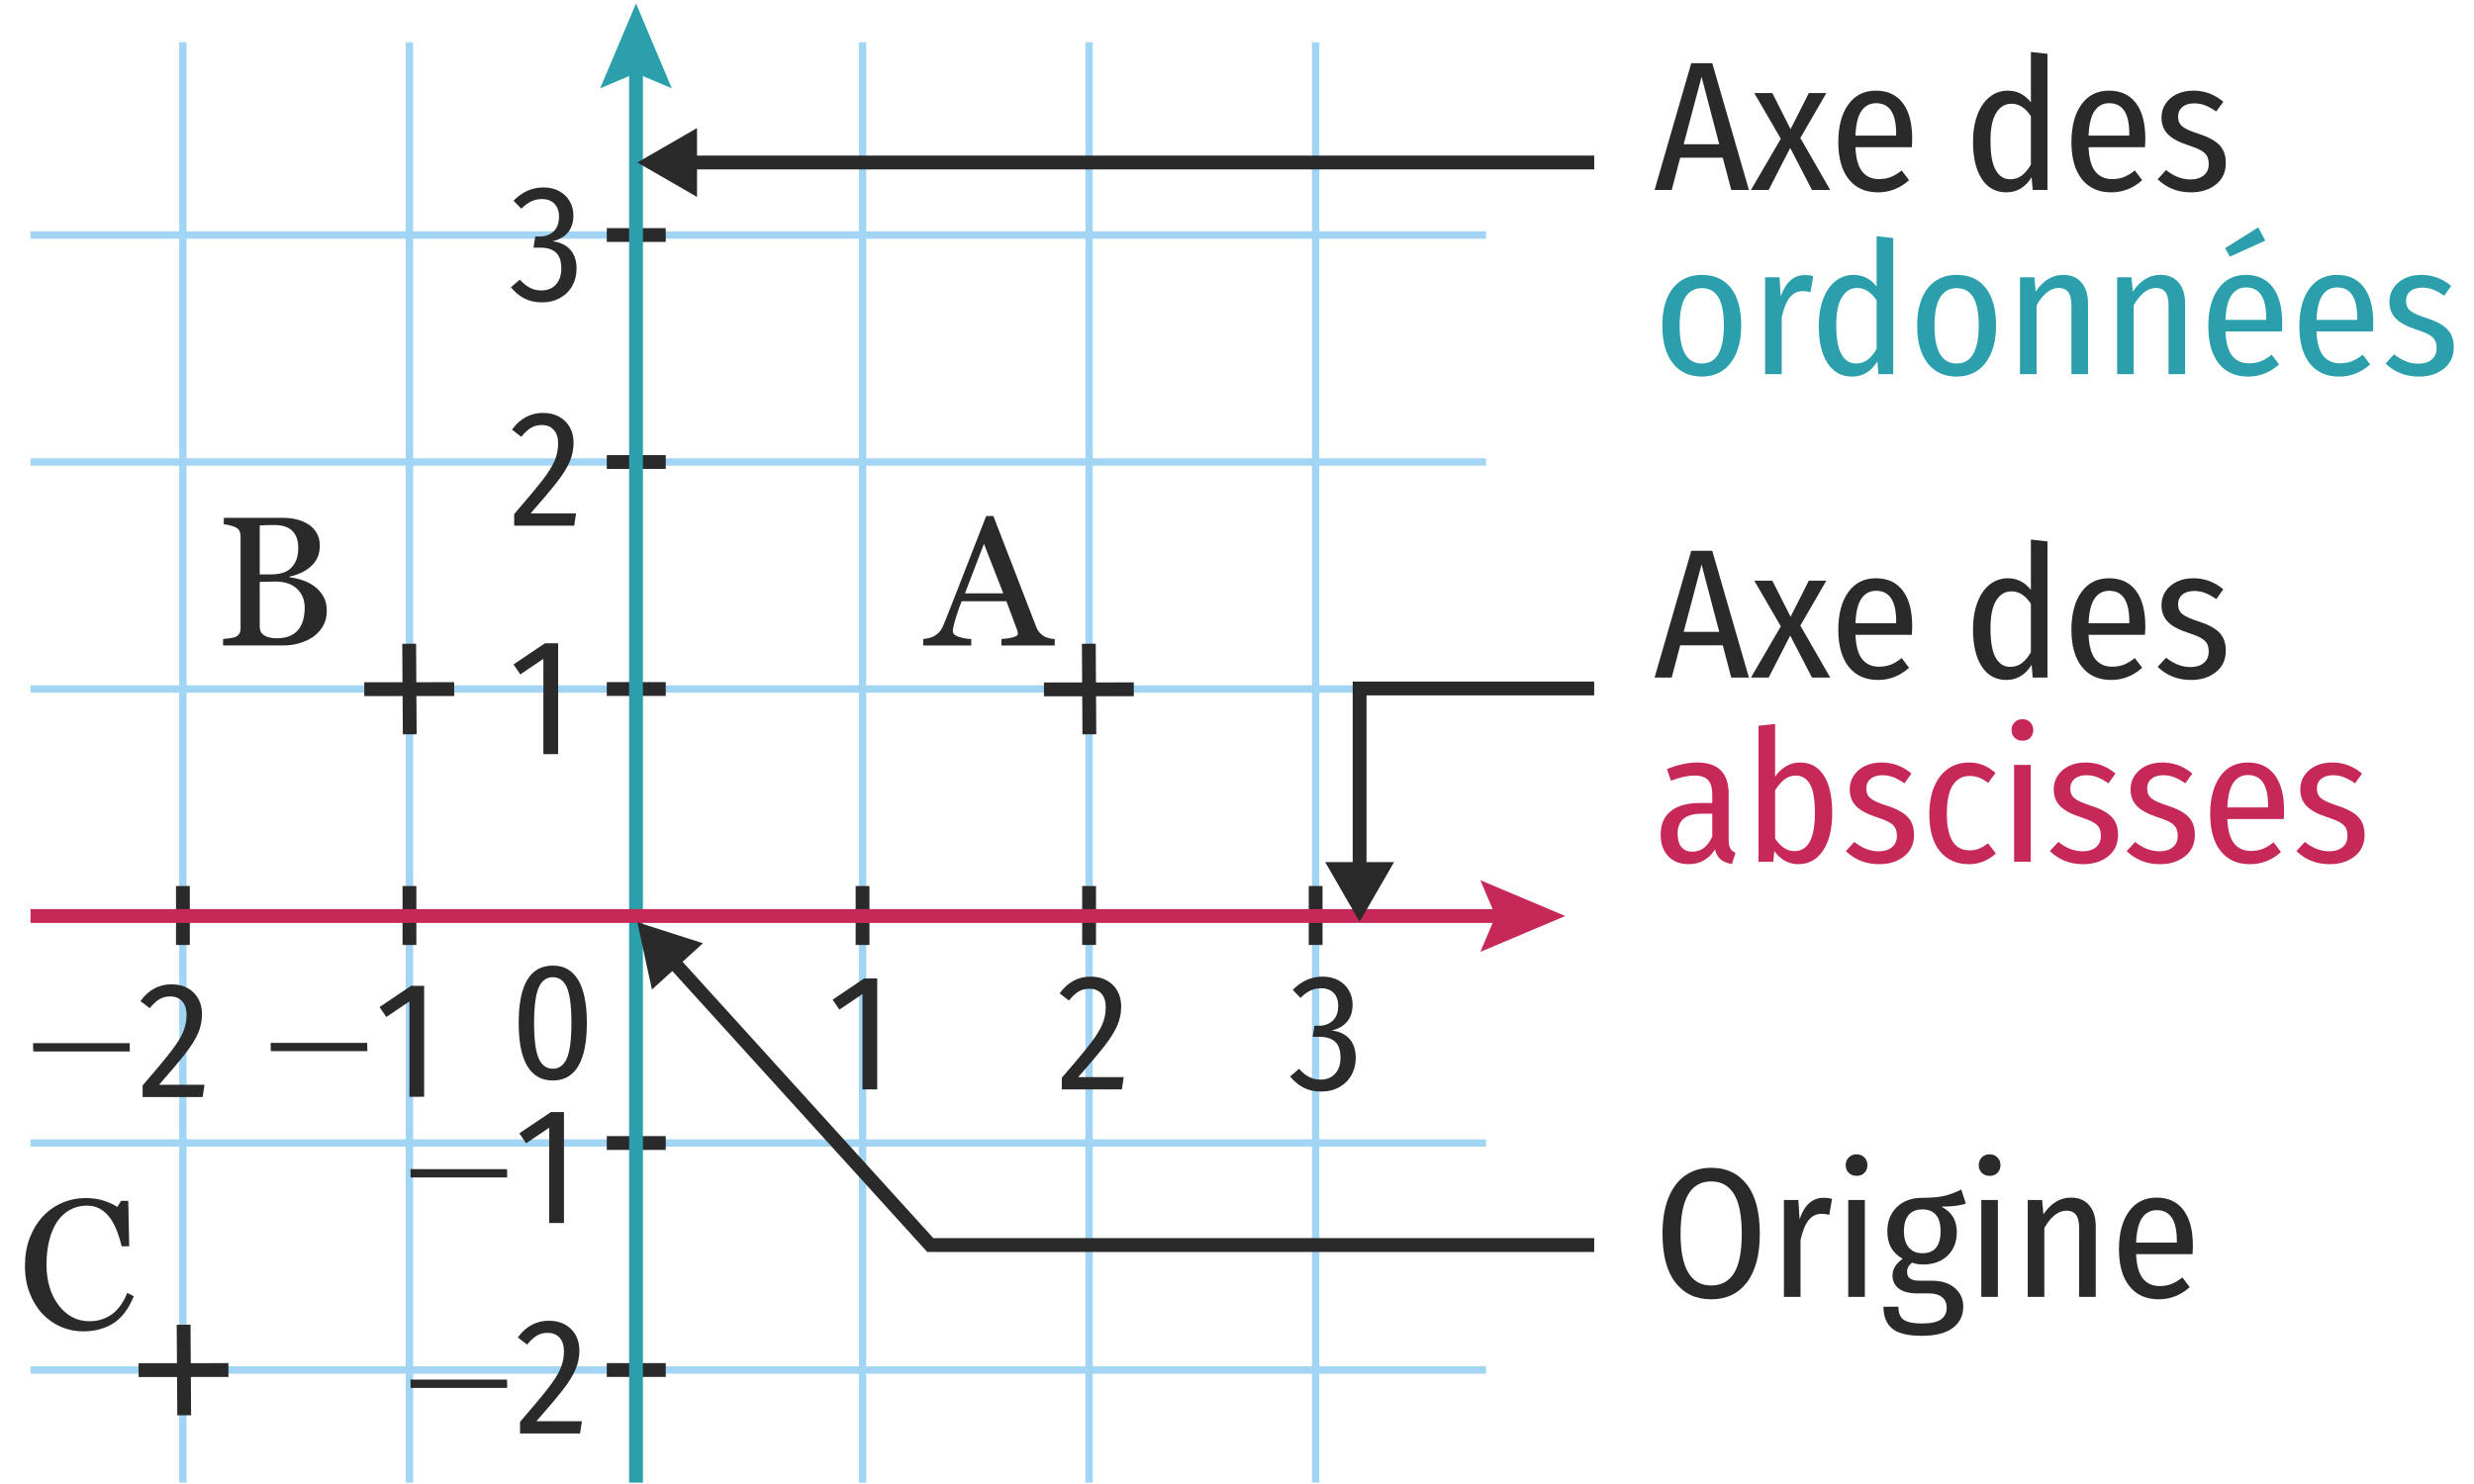 <?xml version="1.0" encoding="utf-8"?>
<!-- Generator: Adobe Illustrator 25.4.1, SVG Export Plug-In . SVG Version: 6.00 Build 0)  -->
<svg version="1.1" id="Layer_2" xmlns="http://www.w3.org/2000/svg" xmlns:xlink="http://www.w3.org/1999/xlink" x="0px" y="0px"
	 viewBox="0 0 134.246 80.526" style="enable-background:new 0 0 134.246 80.526;" xml:space="preserve">
<g id="Calque_2">
</g>
<g>
	<rect x="46.604" y="2.294" style="fill:#A2D4F3;" width="0.4" height="78.179"/>
	<rect x="46.429" y="48.091" style="fill:#2B2A2A;" width="0.75" height="3.199"/>
</g>
<g>
	<rect x="1.657" y="37.198" style="fill:#A2D4F3;" width="78.978" height="0.4"/>
	<rect x="32.926" y="37.023" style="fill:#2B2A2A;" width="3.199" height="0.75"/>
</g>
<g>
	<rect x="1.657" y="24.877" style="fill:#A2D4F3;" width="78.978" height="0.4"/>
	<rect x="32.926" y="24.702" style="fill:#2B2A2A;" width="3.199" height="0.75"/>
</g>
<g>
	<rect x="1.657" y="12.556" style="fill:#A2D4F3;" width="78.978" height="0.4"/>
	<rect x="32.926" y="12.381" style="fill:#2B2A2A;" width="3.199" height="0.75"/>
</g>
<g>
	<rect x="1.657" y="74.161" style="fill:#A2D4F3;" width="78.978" height="0.4"/>
	<rect x="32.926" y="73.986" style="fill:#2B2A2A;" width="3.199" height="0.75"/>
</g>
<g>
	<rect x="1.657" y="61.839" style="fill:#A2D4F3;" width="78.978" height="0.4"/>
	<rect x="32.926" y="61.665" style="fill:#2B2A2A;" width="3.199" height="0.75"/>
</g>
<g>
	<rect x="58.897" y="2.294" style="fill:#A2D4F3;" width="0.4" height="78.179"/>
	<rect x="58.722" y="48.091" style="fill:#2B2A2A;" width="0.75" height="3.199"/>
</g>
<g>
	<rect x="71.19" y="2.294" style="fill:#A2D4F3;" width="0.4" height="78.179"/>
	<rect x="71.015" y="48.091" style="fill:#2B2A2A;" width="0.75" height="3.199"/>
</g>
<g>
	<rect x="9.725" y="2.294" style="fill:#A2D4F3;" width="0.4" height="78.179"/>
	<rect x="9.55" y="48.091" style="fill:#2B2A2A;" width="0.75" height="3.199"/>
</g>
<g>
	<rect x="22.018" y="2.294" style="fill:#A2D4F3;" width="0.4" height="78.179"/>
	<rect x="21.843" y="48.091" style="fill:#2B2A2A;" width="0.75" height="3.199"/>
</g>
<g id="XMLID_00000073683092369919358760000014220157796736655764_">
	<rect x="34.136" y="3.322" style="fill:#2B9FAB;" width="0.75" height="77.15"/>
	<g>
		<polygon style="fill:#2B9FAB;" points="36.455,4.796 34.511,3.97 32.567,4.796 34.511,0.188 		"/>
	</g>
</g>
<g id="XMLID_00000095301771789017494520000000299886208200685225_">
	<rect x="1.657" y="49.344" style="fill:#C62958;" width="80.146" height="0.75"/>
	<g>
		<polygon style="fill:#C62958;" points="80.329,51.663 81.154,49.719 80.329,47.775 84.937,49.719 		"/>
	</g>
</g>
<g>
	<path style="fill:#2B2A2A;" d="M31.376,53.193c0.312,0.521,0.468,1.299,0.468,2.331
		c0,1.044-0.156,1.825-0.468,2.345c-0.312,0.519-0.771,0.778-1.377,0.778
		c-0.612,0-1.074-0.261-1.386-0.783s-0.468-1.302-0.468-2.34c0-2.076,0.618-3.114,1.854-3.114
		C30.605,52.41,31.064,52.67,31.376,53.193z M29.229,53.611c-0.165,0.382-0.248,1.019-0.248,1.913
		c0,0.899,0.083,1.539,0.248,1.917s0.421,0.566,0.77,0.566c0.342,0,0.595-0.188,0.76-0.566
		s0.248-1.018,0.248-1.917c0-0.9-0.081-1.539-0.243-1.917c-0.162-0.378-0.417-0.567-0.765-0.567
		C29.651,53.04,29.394,53.23,29.229,53.611z"/>
</g>
<g>
	<path style="fill:#2B2A2A;" d="M22.282,63.908l-0.009-0.45h5.24l0.009,0.45H22.282z"/>
	<path style="fill:#2B2A2A;" d="M30.602,60.362v6.021H29.801v-5.175l-1.251,0.846l-0.369-0.54l1.71-1.152
		H30.602z"/>
</g>
<g>
	<path style="fill:#2B2A2A;" d="M14.694,57.054l-0.009-0.45h5.24l0.009,0.45H14.694z"/>
	<path style="fill:#2B2A2A;" d="M23.015,53.508v6.021H22.214v-5.175l-1.251,0.846l-0.369-0.54l1.71-1.152
		H23.015z"/>
</g>
<g>
	<path style="fill:#2B2A2A;" d="M22.282,75.331l-0.009-0.45h5.24l0.009,0.45H22.282z"/>
	<path style="fill:#2B2A2A;" d="M30.67,71.898c0.249,0.141,0.439,0.333,0.572,0.576
		c0.132,0.242,0.198,0.517,0.198,0.823c0,0.366-0.07,0.712-0.211,1.039s-0.368,0.691-0.68,1.094
		s-0.792,0.972-1.44,1.71h2.466l-0.099,0.666h-3.258v-0.63c0.696-0.804,1.204-1.413,1.525-1.827
		c0.321-0.414,0.544-0.77,0.67-1.066s0.189-0.61,0.189-0.94c0-0.318-0.08-0.564-0.238-0.738
		c-0.159-0.174-0.374-0.261-0.644-0.261c-0.228,0-0.426,0.051-0.594,0.153
		c-0.168,0.102-0.342,0.264-0.522,0.485l-0.504-0.387c0.438-0.606,0.999-0.909,1.683-0.909
		C30.125,71.686,30.421,71.756,30.67,71.898z"/>
</g>
<g>
	<path style="fill:#2B2A2A;" d="M1.803,57.071l-0.009-0.45h5.24l0.009,0.45H1.803z"/>
	<path style="fill:#2B2A2A;" d="M10.191,53.638c0.249,0.141,0.439,0.333,0.572,0.576
		c0.132,0.242,0.198,0.517,0.198,0.823c0,0.366-0.07,0.712-0.211,1.039s-0.368,0.691-0.68,1.094
		s-0.792,0.972-1.44,1.71h2.466l-0.099,0.666H7.738v-0.63c0.696-0.804,1.204-1.413,1.525-1.827
		c0.321-0.414,0.544-0.77,0.67-1.066s0.189-0.61,0.189-0.94c0-0.318-0.08-0.564-0.238-0.738
		c-0.159-0.174-0.374-0.261-0.644-0.261c-0.228,0-0.426,0.051-0.594,0.153
		c-0.168,0.102-0.342,0.264-0.522,0.485L7.621,54.336c0.438-0.606,0.999-0.909,1.683-0.909
		C9.646,53.426,9.942,53.497,10.191,53.638z"/>
</g>
<g>
	<path style="fill:#2B2A2A;" d="M60.069,53.221c0.249,0.141,0.439,0.333,0.572,0.576
		c0.132,0.242,0.198,0.517,0.198,0.823c0,0.366-0.07,0.712-0.211,1.039s-0.368,0.691-0.68,1.094
		s-0.792,0.972-1.44,1.71h2.466l-0.099,0.666h-3.258v-0.63c0.696-0.804,1.204-1.413,1.525-1.827
		c0.321-0.414,0.544-0.77,0.67-1.066s0.189-0.61,0.189-0.94c0-0.318-0.08-0.564-0.238-0.738
		c-0.159-0.174-0.374-0.261-0.644-0.261c-0.228,0-0.426,0.051-0.594,0.153
		c-0.168,0.102-0.342,0.264-0.522,0.485l-0.504-0.387c0.438-0.606,0.999-0.909,1.683-0.909
		C59.525,53.009,59.82,53.08,60.069,53.221z"/>
</g>
<g>
	<path style="fill:#2B2A2A;" d="M72.63,53.211c0.246,0.136,0.435,0.318,0.567,0.55
		c0.132,0.23,0.198,0.484,0.198,0.76c0,0.385-0.099,0.695-0.297,0.932
		c-0.198,0.237-0.48,0.397-0.846,0.481c0.396,0.036,0.714,0.181,0.954,0.433
		c0.24,0.252,0.36,0.603,0.36,1.053c0,0.342-0.077,0.651-0.229,0.927
		c-0.153,0.276-0.372,0.495-0.657,0.657c-0.285,0.162-0.616,0.243-0.994,0.243
		c-0.348,0-0.659-0.067-0.932-0.203c-0.273-0.135-0.523-0.34-0.751-0.616l0.486-0.414
		c0.186,0.204,0.371,0.353,0.554,0.445c0.183,0.094,0.388,0.14,0.616,0.14
		c0.33,0,0.593-0.106,0.788-0.319s0.292-0.505,0.292-0.877c0-0.396-0.098-0.683-0.292-0.86
		c-0.195-0.177-0.476-0.265-0.841-0.265h-0.378l0.099-0.604h0.252c0.3,0,0.548-0.093,0.743-0.279
		c0.195-0.186,0.292-0.452,0.292-0.801c0-0.3-0.083-0.534-0.248-0.702s-0.392-0.252-0.679-0.252
		c-0.21,0-0.404,0.042-0.581,0.126c-0.177,0.084-0.355,0.216-0.536,0.396l-0.423-0.433
		c0.468-0.479,1.008-0.72,1.62-0.72C72.095,53.009,72.383,53.077,72.63,53.211z"/>
</g>
<g>
	<path style="fill:#2B2A2A;" d="M47.6,53.108v6.021h-0.801v-5.175l-1.251,0.846l-0.369-0.54l1.71-1.152
		H47.6z"/>
</g>
<g>
	<path style="fill:#2B2A2A;" d="M93.942,10.31l-0.46-1.75h-2.31l-0.46,1.75h-0.93l1.99-6.88h1.14
		l1.99,6.88H93.942z M91.361,7.83h1.93l-0.96-3.659L91.361,7.83z"/>
	<path style="fill:#2B2A2A;" d="M97.692,7.49l1.62,2.82h-0.99l-1.18-2.28l-1.17,2.28h-0.96
		l1.62-2.78l-1.44-2.479h0.98l0.99,1.96l0.99-1.96h0.95L97.692,7.49z"/>
	<path style="fill:#2B2A2A;" d="M103.741,7.99h-3.06c0.027,0.613,0.15,1.056,0.37,1.325
		c0.22,0.271,0.52,0.405,0.9,0.405c0.24,0,0.455-0.037,0.645-0.11s0.388-0.193,0.595-0.359
		l0.4,0.529c-0.494,0.44-1.054,0.66-1.68,0.66c-0.687,0-1.218-0.238-1.595-0.715
		c-0.377-0.477-0.565-1.146-0.565-2.005c0-0.86,0.18-1.542,0.54-2.045
		c0.36-0.504,0.86-0.755,1.5-0.755c0.633,0,1.12,0.225,1.46,0.675
		c0.34,0.45,0.51,1.092,0.51,1.925C103.761,7.66,103.755,7.817,103.741,7.99z M102.891,7.251
		c0-1.101-0.363-1.65-1.09-1.65c-0.334,0-0.597,0.139-0.79,0.415s-0.303,0.725-0.33,1.345h2.21
		V7.251z"/>
	<path style="fill:#2B2A2A;" d="M111.101,2.92v7.39h-0.8l-0.06-0.69
		c-0.34,0.547-0.797,0.82-1.37,0.82s-1.018-0.243-1.335-0.729
		c-0.316-0.487-0.475-1.157-0.475-2.011c0-0.553,0.079-1.04,0.235-1.46
		c0.156-0.42,0.378-0.745,0.665-0.975c0.287-0.23,0.616-0.345,0.99-0.345
		c0.5,0,0.916,0.21,1.25,0.63V2.82L111.101,2.92z M109.706,9.53c0.177-0.133,0.342-0.33,0.495-0.59
		V6.3c-0.3-0.447-0.65-0.67-1.05-0.67c-0.354,0-0.633,0.17-0.84,0.51
		c-0.207,0.34-0.307,0.854-0.3,1.54c0,0.7,0.093,1.217,0.28,1.55
		c0.187,0.334,0.45,0.5,0.79,0.5C109.321,9.73,109.529,9.664,109.706,9.53z"/>
	<path style="fill:#2B2A2A;" d="M116.391,7.99h-3.06c0.027,0.613,0.15,1.056,0.37,1.325
		c0.22,0.271,0.52,0.405,0.9,0.405c0.24,0,0.455-0.037,0.645-0.11s0.388-0.193,0.595-0.359
		l0.4,0.529c-0.494,0.44-1.054,0.66-1.68,0.66c-0.687,0-1.218-0.238-1.595-0.715
		c-0.377-0.477-0.565-1.146-0.565-2.005c0-0.86,0.18-1.542,0.54-2.045
		c0.36-0.504,0.86-0.755,1.5-0.755c0.633,0,1.12,0.225,1.46,0.675
		c0.34,0.45,0.51,1.092,0.51,1.925C116.411,7.66,116.404,7.817,116.391,7.99z M115.541,7.251
		c0-1.101-0.363-1.65-1.09-1.65c-0.334,0-0.597,0.139-0.79,0.415s-0.303,0.725-0.33,1.345h2.21
		V7.251z"/>
	<path style="fill:#2B2A2A;" d="M120.641,5.52l-0.38,0.53c-0.214-0.146-0.414-0.257-0.601-0.33
		s-0.383-0.11-0.59-0.11c-0.273,0-0.488,0.065-0.645,0.195s-0.235,0.309-0.235,0.535
		c0,0.22,0.075,0.394,0.226,0.52c0.149,0.127,0.435,0.257,0.854,0.391
		c0.526,0.166,0.91,0.369,1.15,0.609c0.239,0.24,0.359,0.57,0.359,0.99
		c0,0.493-0.18,0.882-0.54,1.165c-0.359,0.283-0.81,0.425-1.35,0.425
		c-0.713,0-1.317-0.236-1.81-0.71l0.46-0.5c0.42,0.34,0.864,0.51,1.33,0.51
		c0.294,0,0.53-0.073,0.711-0.22c0.18-0.146,0.27-0.35,0.27-0.61
		c0-0.187-0.031-0.336-0.095-0.449s-0.177-0.216-0.34-0.306c-0.164-0.09-0.402-0.185-0.715-0.285
		c-0.5-0.166-0.86-0.366-1.081-0.6s-0.33-0.53-0.33-0.89c0-0.28,0.073-0.53,0.22-0.75
		c0.146-0.221,0.35-0.394,0.61-0.521c0.26-0.126,0.56-0.189,0.899-0.189
		C119.627,4.92,120.167,5.12,120.641,5.52z"/>
	<path style="fill:#2B9FAB;" d="M93.922,15.63c0.374,0.473,0.56,1.153,0.56,2.04
		c0,0.854-0.19,1.528-0.57,2.024c-0.38,0.497-0.904,0.745-1.57,0.745
		c-0.673,0-1.198-0.243-1.575-0.729c-0.377-0.487-0.565-1.164-0.565-2.03
		c0-0.873,0.19-1.552,0.57-2.035s0.907-0.725,1.58-0.725S93.548,15.157,93.922,15.63z
		 M91.452,16.135c-0.207,0.33-0.31,0.845-0.31,1.545c0,1.366,0.4,2.05,1.2,2.05
		c0.8,0,1.2-0.687,1.2-2.06c0-0.7-0.1-1.214-0.3-1.54
		c-0.2-0.327-0.497-0.49-0.89-0.49C91.958,15.64,91.658,15.805,91.452,16.135z"/>
	<path style="fill:#2B9FAB;" d="M98.391,14.99l-0.15,0.87c-0.127-0.04-0.264-0.06-0.41-0.06
		c-0.293,0-0.532,0.116-0.715,0.35c-0.184,0.233-0.329,0.59-0.435,1.07v3.09h-0.9v-5.26h0.78
		l0.07,1.04c0.26-0.773,0.696-1.16,1.31-1.16C98.114,14.93,98.265,14.95,98.391,14.99z"/>
	<path style="fill:#2B9FAB;" d="M102.731,12.92v7.39h-0.8l-0.06-0.69
		c-0.34,0.547-0.797,0.82-1.37,0.82s-1.018-0.243-1.335-0.729
		c-0.316-0.487-0.475-1.157-0.475-2.011c0-0.553,0.079-1.04,0.235-1.46
		c0.156-0.42,0.378-0.745,0.665-0.975c0.287-0.23,0.616-0.345,0.99-0.345
		c0.5,0,0.916,0.21,1.25,0.63v-2.73L102.731,12.92z M101.336,19.53
		c0.177-0.133,0.342-0.33,0.495-0.59v-2.64c-0.3-0.447-0.65-0.67-1.05-0.67
		c-0.354,0-0.633,0.17-0.84,0.51c-0.207,0.34-0.307,0.854-0.3,1.54
		c0,0.7,0.093,1.217,0.28,1.55c0.187,0.334,0.45,0.5,0.79,0.5
		C100.951,19.73,101.16,19.664,101.336,19.53z"/>
	<path style="fill:#2B9FAB;" d="M107.751,15.63c0.374,0.473,0.56,1.153,0.56,2.04
		c0,0.854-0.19,1.528-0.57,2.024c-0.38,0.497-0.904,0.745-1.57,0.745
		c-0.673,0-1.198-0.243-1.575-0.729c-0.377-0.487-0.565-1.164-0.565-2.03
		c0-0.873,0.19-1.552,0.57-2.035s0.907-0.725,1.58-0.725S107.378,15.157,107.751,15.63z
		 M105.281,16.135c-0.207,0.33-0.31,0.845-0.31,1.545c0,1.366,0.4,2.05,1.2,2.05
		c0.8,0,1.2-0.687,1.2-2.06c0-0.7-0.1-1.214-0.3-1.54
		c-0.2-0.327-0.497-0.49-0.89-0.49C105.788,15.64,105.488,15.805,105.281,16.135z"/>
	<path style="fill:#2B9FAB;" d="M112.946,15.335c0.236,0.276,0.355,0.658,0.355,1.145v3.83h-0.9v-3.72
		c0-0.34-0.057-0.585-0.17-0.735c-0.114-0.15-0.287-0.225-0.52-0.225
		c-0.44,0-0.84,0.313-1.2,0.939v3.74h-0.9v-5.26h0.78l0.07,0.779
		c0.406-0.606,0.906-0.909,1.5-0.909C112.381,14.92,112.709,15.058,112.946,15.335z"/>
	<path style="fill:#2B9FAB;" d="M118.215,15.335c0.238,0.276,0.355,0.658,0.355,1.145v3.83h-0.899v-3.72
		c0-0.34-0.057-0.585-0.17-0.735c-0.114-0.15-0.287-0.225-0.52-0.225
		c-0.44,0-0.84,0.313-1.2,0.939v3.74h-0.9v-5.26h0.78l0.07,0.779
		c0.406-0.606,0.906-0.909,1.5-0.909C117.651,14.92,117.979,15.058,118.215,15.335z"/>
	<path style="fill:#2B9FAB;" d="M123.82,17.99h-3.061c0.026,0.613,0.15,1.056,0.37,1.325
		c0.22,0.271,0.52,0.405,0.9,0.405c0.239,0,0.454-0.037,0.645-0.11s0.389-0.193,0.595-0.359
		l0.4,0.529c-0.493,0.44-1.054,0.66-1.68,0.66c-0.688,0-1.219-0.238-1.596-0.715
		c-0.376-0.477-0.564-1.146-0.564-2.005c0-0.86,0.18-1.542,0.54-2.045
		c0.359-0.504,0.859-0.755,1.5-0.755c0.633,0,1.12,0.225,1.46,0.675s0.51,1.092,0.51,1.925
		C123.84,17.66,123.833,17.817,123.82,17.99z M122.54,12.34l0.38,0.72l-1.92,0.87
		l-0.26-0.46L122.54,12.34z M122.97,17.251c0-1.101-0.363-1.65-1.09-1.65
		c-0.333,0-0.597,0.139-0.79,0.415s-0.304,0.725-0.33,1.345h2.21V17.251z"/>
	<path style="fill:#2B9FAB;" d="M128.76,17.99h-3.061c0.026,0.613,0.15,1.056,0.37,1.325
		c0.22,0.271,0.52,0.405,0.9,0.405c0.239,0,0.454-0.037,0.645-0.11s0.389-0.193,0.595-0.359
		l0.4,0.529c-0.493,0.44-1.054,0.66-1.68,0.66c-0.688,0-1.219-0.238-1.596-0.715
		c-0.376-0.477-0.564-1.146-0.564-2.005c0-0.86,0.18-1.542,0.54-2.045
		c0.359-0.504,0.859-0.755,1.5-0.755c0.633,0,1.12,0.225,1.46,0.675
		c0.34,0.45,0.51,1.092,0.51,1.925C128.779,17.66,128.773,17.817,128.76,17.99z M127.909,17.251
		c0-1.101-0.363-1.65-1.09-1.65c-0.333,0-0.597,0.139-0.79,0.415s-0.304,0.725-0.33,1.345h2.21
		V17.251z"/>
	<path style="fill:#2B9FAB;" d="M133.009,15.52l-0.38,0.53c-0.214-0.146-0.414-0.257-0.601-0.33
		s-0.383-0.11-0.59-0.11c-0.273,0-0.488,0.065-0.645,0.195c-0.157,0.13-0.235,0.309-0.235,0.535
		c0,0.22,0.075,0.394,0.226,0.52c0.149,0.127,0.435,0.257,0.854,0.391
		c0.526,0.166,0.91,0.369,1.15,0.609c0.239,0.24,0.359,0.57,0.359,0.99
		c0,0.493-0.18,0.882-0.54,1.165c-0.359,0.283-0.81,0.425-1.35,0.425
		c-0.714,0-1.316-0.236-1.81-0.71l0.46-0.5c0.42,0.34,0.863,0.51,1.329,0.51
		c0.294,0,0.53-0.073,0.711-0.22c0.18-0.146,0.27-0.35,0.27-0.61
		c0-0.187-0.031-0.336-0.095-0.449s-0.177-0.216-0.34-0.306c-0.164-0.09-0.402-0.185-0.716-0.285
		c-0.5-0.166-0.859-0.366-1.08-0.6c-0.22-0.233-0.329-0.53-0.329-0.89
		c0-0.28,0.073-0.53,0.22-0.75c0.146-0.221,0.35-0.394,0.609-0.521
		c0.261-0.126,0.561-0.189,0.9-0.189C131.995,14.92,132.535,15.12,133.009,15.52z"/>
</g>
<g>
	<path style="fill:#2B2A2A;" d="M93.942,36.776l-0.46-1.75h-2.31l-0.46,1.75h-0.93l1.99-6.88h1.14
		l1.99,6.88H93.942z M91.361,34.295h1.93l-0.96-3.659L91.361,34.295z"/>
	<path style="fill:#2B2A2A;" d="M97.692,33.956l1.62,2.82h-0.99l-1.18-2.28l-1.17,2.28h-0.96
		l1.62-2.78l-1.44-2.479h0.98l0.99,1.96l0.99-1.96h0.95L97.692,33.956z"/>
	<path style="fill:#2B2A2A;" d="M103.741,34.456h-3.06c0.027,0.613,0.15,1.056,0.37,1.325
		c0.22,0.271,0.52,0.405,0.9,0.405c0.24,0,0.455-0.037,0.645-0.11s0.388-0.193,0.595-0.359
		l0.4,0.529c-0.494,0.44-1.054,0.66-1.68,0.66c-0.687,0-1.218-0.238-1.595-0.715
		c-0.377-0.477-0.565-1.146-0.565-2.005c0-0.86,0.18-1.542,0.54-2.045
		c0.36-0.504,0.86-0.755,1.5-0.755c0.633,0,1.12,0.225,1.46,0.675
		c0.34,0.45,0.51,1.092,0.51,1.925C103.761,34.126,103.755,34.283,103.741,34.456z M102.891,33.716
		c0-1.101-0.363-1.65-1.09-1.65c-0.334,0-0.597,0.139-0.79,0.415s-0.303,0.725-0.33,1.345h2.21
		V33.716z"/>
	<path style="fill:#2B2A2A;" d="M111.101,29.386v7.39h-0.8l-0.06-0.69
		c-0.34,0.547-0.797,0.82-1.37,0.82s-1.018-0.243-1.335-0.729
		c-0.316-0.487-0.475-1.157-0.475-2.011c0-0.553,0.079-1.04,0.235-1.46
		c0.156-0.42,0.378-0.745,0.665-0.975c0.287-0.23,0.616-0.345,0.99-0.345
		c0.5,0,0.916,0.21,1.25,0.63v-2.73L111.101,29.386z M109.706,35.996
		c0.177-0.133,0.342-0.33,0.495-0.59v-2.64c-0.3-0.447-0.65-0.67-1.05-0.67
		c-0.354,0-0.633,0.17-0.84,0.51c-0.207,0.34-0.307,0.854-0.3,1.54
		c0,0.7,0.093,1.217,0.28,1.55c0.187,0.334,0.45,0.5,0.79,0.5
		C109.321,36.196,109.529,36.129,109.706,35.996z"/>
	<path style="fill:#2B2A2A;" d="M116.391,34.456h-3.06c0.027,0.613,0.15,1.056,0.37,1.325
		c0.22,0.271,0.52,0.405,0.9,0.405c0.24,0,0.455-0.037,0.645-0.11s0.388-0.193,0.595-0.359
		l0.4,0.529c-0.494,0.44-1.054,0.66-1.68,0.66c-0.687,0-1.218-0.238-1.595-0.715
		c-0.377-0.477-0.565-1.146-0.565-2.005c0-0.86,0.18-1.542,0.54-2.045
		c0.36-0.504,0.86-0.755,1.5-0.755c0.633,0,1.12,0.225,1.46,0.675
		c0.34,0.45,0.51,1.092,0.51,1.925C116.411,34.126,116.404,34.283,116.391,34.456z M115.541,33.716
		c0-1.101-0.363-1.65-1.09-1.65c-0.334,0-0.597,0.139-0.79,0.415s-0.303,0.725-0.33,1.345h2.21
		V33.716z"/>
	<path style="fill:#2B2A2A;" d="M120.641,31.986l-0.38,0.53c-0.214-0.146-0.414-0.257-0.601-0.33
		s-0.383-0.11-0.59-0.11c-0.273,0-0.488,0.065-0.645,0.195s-0.235,0.309-0.235,0.535
		c0,0.22,0.075,0.394,0.226,0.52c0.149,0.127,0.435,0.257,0.854,0.391
		c0.526,0.166,0.91,0.369,1.15,0.609c0.239,0.24,0.359,0.57,0.359,0.99
		c0,0.493-0.18,0.882-0.54,1.165c-0.359,0.283-0.81,0.425-1.35,0.425
		c-0.713,0-1.317-0.236-1.81-0.71l0.46-0.5c0.42,0.34,0.864,0.51,1.33,0.51
		c0.294,0,0.53-0.073,0.711-0.22c0.18-0.146,0.27-0.35,0.27-0.61
		c0-0.187-0.031-0.336-0.095-0.449s-0.177-0.216-0.34-0.306c-0.164-0.09-0.402-0.185-0.715-0.285
		c-0.5-0.166-0.86-0.366-1.081-0.6s-0.33-0.53-0.33-0.89c0-0.28,0.073-0.53,0.22-0.75
		c0.146-0.221,0.35-0.394,0.61-0.521c0.26-0.126,0.56-0.189,0.899-0.189
		C119.627,31.386,120.167,31.585,120.641,31.986z"/>
	<path style="fill:#C62958;" d="M93.892,46.051c0.06,0.104,0.153,0.182,0.28,0.234l-0.19,0.61
		c-0.26-0.04-0.463-0.12-0.61-0.24c-0.147-0.12-0.25-0.303-0.31-0.55
		c-0.34,0.533-0.817,0.8-1.43,0.8c-0.467,0-0.836-0.145-1.11-0.435s-0.41-0.679-0.41-1.165
		c0-0.561,0.184-0.987,0.55-1.28c0.366-0.293,0.89-0.44,1.57-0.44h0.68v-0.449
		c0-0.367-0.075-0.632-0.225-0.795c-0.15-0.164-0.395-0.245-0.735-0.245
		c-0.367,0-0.793,0.093-1.28,0.279l-0.22-0.63c0.586-0.239,1.133-0.359,1.64-0.359
		c1.14,0,1.71,0.569,1.71,1.71v2.479C93.801,45.79,93.832,45.948,93.892,46.051z M92.912,45.406
		v-1.24h-0.58c-0.867,0-1.3,0.364-1.3,1.091c0,0.312,0.07,0.553,0.21,0.72
		c0.14,0.167,0.34,0.25,0.6,0.25C92.308,46.226,92.665,45.953,92.912,45.406z"/>
	<path style="fill:#C62958;" d="M98.966,42.091c0.303,0.47,0.455,1.151,0.455,2.045
		c0,0.854-0.165,1.528-0.495,2.024c-0.33,0.497-0.778,0.745-1.345,0.745
		c-0.267,0-0.51-0.062-0.73-0.185c-0.22-0.124-0.41-0.299-0.57-0.525l-0.06,0.58h-0.8v-7.38
		l0.9-0.101v2.86c0.167-0.24,0.365-0.428,0.595-0.564s0.485-0.205,0.765-0.205
		C98.234,41.386,98.663,41.621,98.966,42.091z M98.482,44.136c0-0.74-0.09-1.266-0.27-1.575
		c-0.18-0.311-0.437-0.465-0.77-0.465c-0.233,0-0.438,0.069-0.615,0.21
		c-0.177,0.14-0.345,0.337-0.505,0.59v2.61c0.126,0.206,0.28,0.373,0.46,0.5
		c0.18,0.126,0.376,0.189,0.59,0.189C98.111,46.196,98.482,45.509,98.482,44.136z"/>
	<path style="fill:#C62958;" d="M103.721,41.986l-0.38,0.53c-0.213-0.146-0.414-0.257-0.6-0.33
		c-0.187-0.073-0.383-0.11-0.59-0.11c-0.273,0-0.489,0.065-0.645,0.195
		c-0.157,0.13-0.235,0.309-0.235,0.535c0,0.22,0.075,0.394,0.225,0.52
		c0.15,0.127,0.435,0.257,0.855,0.391c0.527,0.166,0.91,0.369,1.15,0.609
		c0.24,0.24,0.36,0.57,0.36,0.99c0,0.493-0.18,0.882-0.54,1.165
		c-0.36,0.283-0.81,0.425-1.35,0.425c-0.713,0-1.317-0.236-1.81-0.71l0.46-0.5
		c0.42,0.34,0.863,0.51,1.33,0.51c0.293,0,0.53-0.073,0.71-0.22s0.27-0.35,0.27-0.61
		c0-0.187-0.032-0.336-0.095-0.449c-0.063-0.113-0.176-0.216-0.34-0.306s-0.402-0.185-0.715-0.285
		c-0.5-0.166-0.86-0.366-1.08-0.6s-0.33-0.53-0.33-0.89c0-0.28,0.073-0.53,0.22-0.75
		c0.146-0.221,0.35-0.394,0.61-0.521c0.26-0.126,0.56-0.189,0.9-0.189
		C102.708,41.386,103.248,41.586,103.721,41.986z"/>
	<path style="fill:#C62958;" d="M107.611,41.526c0.233,0.094,0.457,0.236,0.67,0.43l-0.4,0.54
		c-0.16-0.126-0.32-0.222-0.48-0.285c-0.16-0.062-0.334-0.095-0.52-0.095
		c-0.394,0-0.699,0.167-0.915,0.5c-0.217,0.334-0.325,0.854-0.325,1.561
		c0,1.319,0.414,1.979,1.24,1.979c0.187,0,0.356-0.031,0.51-0.095s0.316-0.158,0.49-0.285
		l0.42,0.55c-0.427,0.387-0.91,0.58-1.45,0.58c-0.673,0-1.202-0.233-1.585-0.7
		c-0.383-0.466-0.575-1.14-0.575-2.02c0-0.573,0.088-1.07,0.265-1.49s0.427-0.743,0.75-0.97
		s0.702-0.34,1.135-0.34C107.121,41.386,107.378,41.432,107.611,41.526z"/>
	<path style="fill:#C62958;" d="M110.166,39.206c0.11,0.113,0.165,0.254,0.165,0.42
		c0,0.167-0.054,0.306-0.16,0.415c-0.106,0.11-0.25,0.165-0.43,0.165
		c-0.173,0-0.315-0.055-0.425-0.165c-0.11-0.109-0.165-0.248-0.165-0.415
		c0-0.166,0.055-0.307,0.165-0.42s0.251-0.17,0.425-0.17S110.056,39.092,110.166,39.206z
		 M110.191,41.516v5.26h-0.9v-5.26H110.191z"/>
	<path style="fill:#C62958;" d="M114.791,41.986l-0.38,0.53c-0.213-0.146-0.414-0.257-0.6-0.33
		c-0.187-0.073-0.383-0.11-0.59-0.11c-0.273,0-0.489,0.065-0.645,0.195
		c-0.157,0.13-0.235,0.309-0.235,0.535c0,0.22,0.075,0.394,0.225,0.52
		c0.15,0.127,0.435,0.257,0.855,0.391c0.527,0.166,0.91,0.369,1.15,0.609
		c0.24,0.24,0.36,0.57,0.36,0.99c0,0.493-0.18,0.882-0.54,1.165
		c-0.36,0.283-0.81,0.425-1.35,0.425c-0.713,0-1.317-0.236-1.81-0.71l0.46-0.5
		c0.42,0.34,0.863,0.51,1.33,0.51c0.293,0,0.53-0.073,0.71-0.22s0.27-0.35,0.27-0.61
		c0-0.187-0.032-0.336-0.095-0.449c-0.063-0.113-0.176-0.216-0.34-0.306s-0.402-0.185-0.715-0.285
		c-0.5-0.166-0.86-0.366-1.08-0.6s-0.33-0.53-0.33-0.89c0-0.28,0.073-0.53,0.22-0.75
		c0.146-0.221,0.35-0.394,0.61-0.521c0.26-0.126,0.56-0.189,0.9-0.189
		C113.777,41.386,114.318,41.586,114.791,41.986z"/>
	<path style="fill:#C62958;" d="M118.961,41.986l-0.38,0.53c-0.214-0.146-0.413-0.257-0.6-0.33
		s-0.383-0.11-0.59-0.11c-0.273,0-0.489,0.065-0.645,0.195c-0.157,0.13-0.235,0.309-0.235,0.535
		c0,0.22,0.075,0.394,0.225,0.52c0.15,0.127,0.435,0.257,0.855,0.391
		c0.526,0.166,0.91,0.369,1.15,0.609c0.239,0.24,0.359,0.57,0.359,0.99
		c0,0.493-0.18,0.882-0.54,1.165c-0.359,0.283-0.81,0.425-1.35,0.425
		c-0.713,0-1.317-0.236-1.81-0.71l0.46-0.5c0.42,0.34,0.863,0.51,1.33,0.51
		c0.293,0,0.53-0.073,0.71-0.22s0.27-0.35,0.27-0.61c0-0.187-0.032-0.336-0.095-0.449
		c-0.063-0.113-0.177-0.216-0.34-0.306s-0.402-0.185-0.715-0.285
		c-0.5-0.166-0.86-0.366-1.08-0.6s-0.33-0.53-0.33-0.89c0-0.28,0.073-0.53,0.22-0.75
		c0.146-0.221,0.35-0.394,0.61-0.521c0.26-0.126,0.56-0.189,0.9-0.189
		C117.947,41.386,118.487,41.586,118.961,41.986z"/>
	<path style="fill:#C62958;" d="M123.922,44.456h-3.061c0.026,0.613,0.15,1.056,0.37,1.325
		c0.22,0.271,0.52,0.405,0.9,0.405c0.239,0,0.454-0.037,0.645-0.11s0.389-0.193,0.595-0.359
		l0.4,0.529c-0.493,0.44-1.054,0.66-1.68,0.66c-0.688,0-1.219-0.238-1.596-0.715
		c-0.376-0.477-0.564-1.146-0.564-2.005c0-0.86,0.18-1.542,0.54-2.045
		c0.359-0.504,0.859-0.755,1.5-0.755c0.633,0,1.12,0.225,1.46,0.675s0.51,1.092,0.51,1.925
		C123.942,44.126,123.935,44.283,123.922,44.456z M123.071,43.716c0-1.101-0.363-1.65-1.09-1.65
		c-0.333,0-0.597,0.139-0.79,0.415s-0.304,0.725-0.33,1.345h2.21V43.716z"/>
	<path style="fill:#C62958;" d="M128.171,41.986l-0.38,0.53c-0.214-0.146-0.414-0.257-0.601-0.33
		s-0.383-0.11-0.59-0.11c-0.273,0-0.488,0.065-0.645,0.195c-0.157,0.13-0.235,0.309-0.235,0.535
		c0,0.22,0.075,0.394,0.226,0.52c0.149,0.127,0.435,0.257,0.854,0.391
		c0.526,0.166,0.91,0.369,1.15,0.609c0.239,0.24,0.359,0.57,0.359,0.99
		c0,0.493-0.18,0.882-0.54,1.165c-0.359,0.283-0.81,0.425-1.35,0.425
		c-0.714,0-1.316-0.236-1.81-0.71l0.46-0.5c0.42,0.34,0.863,0.51,1.329,0.51
		c0.294,0,0.53-0.073,0.711-0.22c0.18-0.146,0.27-0.35,0.27-0.61
		c0-0.187-0.031-0.336-0.095-0.449s-0.177-0.216-0.34-0.306c-0.164-0.09-0.402-0.185-0.716-0.285
		c-0.5-0.166-0.859-0.366-1.08-0.6c-0.22-0.233-0.329-0.53-0.329-0.89
		c0-0.28,0.073-0.53,0.22-0.75c0.146-0.221,0.35-0.394,0.609-0.521
		c0.261-0.126,0.561-0.189,0.9-0.189C127.157,41.386,127.697,41.586,128.171,41.986z"/>
</g>
<g>
	<path style="fill:#2B2A2A;" d="M94.787,64.288c0.47,0.604,0.705,1.492,0.705,2.665
		c0,1.154-0.233,2.037-0.7,2.65c-0.467,0.613-1.113,0.92-1.94,0.92
		c-0.82,0-1.465-0.302-1.935-0.905c-0.47-0.603-0.705-1.488-0.705-2.654
		c0-0.767,0.108-1.419,0.325-1.955c0.216-0.537,0.523-0.941,0.92-1.215
		c0.396-0.273,0.861-0.41,1.395-0.41C93.672,63.383,94.317,63.685,94.787,64.288z M91.192,66.963
		c0,1.873,0.553,2.81,1.66,2.81c0.546,0,0.96-0.224,1.24-0.67
		c0.28-0.446,0.42-1.163,0.42-2.15c0-0.979-0.142-1.696-0.425-2.149s-0.695-0.68-1.235-0.68
		C91.745,64.124,91.192,65.07,91.192,66.963z"/>
	<path style="fill:#2B2A2A;" d="M99.411,65.073l-0.15,0.87c-0.127-0.04-0.264-0.06-0.41-0.06
		c-0.293,0-0.532,0.116-0.715,0.35c-0.184,0.233-0.329,0.59-0.435,1.07v3.09h-0.9v-5.26h0.78
		l0.07,1.04c0.26-0.773,0.696-1.16,1.31-1.16C99.134,65.013,99.285,65.033,99.411,65.073z"/>
	<path style="fill:#2B2A2A;" d="M101.167,62.823c0.11,0.113,0.165,0.254,0.165,0.42
		c0,0.167-0.054,0.306-0.16,0.415c-0.106,0.11-0.25,0.165-0.43,0.165
		c-0.173,0-0.315-0.055-0.425-0.165c-0.11-0.109-0.165-0.248-0.165-0.415
		c0-0.166,0.055-0.307,0.165-0.42s0.251-0.17,0.425-0.17S101.057,62.71,101.167,62.823z
		 M101.192,65.133v5.26h-0.9v-5.26H101.192z"/>
	<path style="fill:#2B2A2A;" d="M106.672,65.323c-0.287,0.113-0.73,0.17-1.33,0.17
		c0.56,0.28,0.84,0.74,0.84,1.381c0,0.526-0.165,0.951-0.495,1.274s-0.778,0.485-1.345,0.485
		c-0.213,0-0.407-0.033-0.58-0.101c-0.187,0.134-0.28,0.304-0.28,0.511
		c0,0.313,0.22,0.47,0.66,0.47h0.69c0.52,0,0.933,0.132,1.24,0.395
		c0.307,0.264,0.46,0.599,0.46,1.005c0,0.494-0.19,0.882-0.57,1.165
		c-0.38,0.284-0.937,0.426-1.67,0.426c-0.76,0-1.298-0.13-1.615-0.391
		c-0.316-0.26-0.475-0.656-0.475-1.189h0.81c0,0.22,0.039,0.395,0.115,0.524
		s0.207,0.227,0.39,0.29c0.183,0.063,0.445,0.096,0.785,0.096c0.474,0,0.813-0.074,1.02-0.221
		s0.31-0.356,0.31-0.63c0-0.253-0.085-0.446-0.255-0.58c-0.17-0.133-0.412-0.2-0.725-0.2
		h-0.59c-0.46,0-0.804-0.088-1.03-0.265s-0.34-0.411-0.34-0.705
		c0-0.34,0.183-0.644,0.55-0.91c-0.28-0.16-0.489-0.361-0.625-0.604
		c-0.137-0.243-0.205-0.538-0.205-0.885c0-0.547,0.173-0.987,0.52-1.32
		c0.346-0.333,0.803-0.5,1.37-0.5c0.527,0,0.935-0.037,1.225-0.11s0.588-0.187,0.895-0.34
		L106.672,65.323z M103.567,65.948c-0.17,0.204-0.255,0.499-0.255,0.886c0,0.373,0.088,0.665,0.265,0.875
		c0.176,0.21,0.421,0.314,0.735,0.314c0.66,0,0.99-0.399,0.99-1.2
		c0-0.387-0.083-0.68-0.25-0.88c-0.167-0.2-0.413-0.3-0.74-0.3S103.736,65.745,103.567,65.948z"/>
	<path style="fill:#2B2A2A;" d="M108.386,62.823c0.11,0.113,0.165,0.254,0.165,0.42
		c0,0.167-0.054,0.306-0.16,0.415c-0.106,0.11-0.25,0.165-0.43,0.165
		c-0.173,0-0.315-0.055-0.425-0.165c-0.11-0.109-0.165-0.248-0.165-0.415
		c0-0.166,0.055-0.307,0.165-0.42s0.251-0.17,0.425-0.17S108.276,62.71,108.386,62.823z
		 M108.411,65.133v5.26h-0.9v-5.26H108.411z"/>
	<path style="fill:#2B2A2A;" d="M113.366,65.418c0.236,0.276,0.355,0.658,0.355,1.145v3.83h-0.9v-3.72
		c0-0.34-0.057-0.585-0.17-0.735c-0.114-0.15-0.287-0.225-0.52-0.225
		c-0.44,0-0.84,0.313-1.2,0.939v3.74h-0.9v-5.26h0.78l0.07,0.779
		c0.406-0.606,0.906-0.909,1.5-0.909C112.801,65.003,113.13,65.141,113.366,65.418z"/>
	<path style="fill:#2B2A2A;" d="M118.972,68.073h-3.061c0.027,0.613,0.15,1.056,0.37,1.325
		c0.22,0.271,0.52,0.405,0.9,0.405c0.24,0,0.455-0.037,0.645-0.11s0.389-0.193,0.596-0.359
		l0.399,0.529c-0.493,0.44-1.054,0.66-1.68,0.66c-0.687,0-1.218-0.238-1.595-0.715
		c-0.377-0.477-0.565-1.146-0.565-2.005c0-0.86,0.18-1.542,0.54-2.045
		c0.36-0.504,0.86-0.755,1.5-0.755c0.633,0,1.12,0.225,1.46,0.675
		c0.34,0.45,0.51,1.092,0.51,1.925C118.991,67.743,118.984,67.9,118.972,68.073z M118.121,67.334
		c0-1.101-0.363-1.65-1.09-1.65c-0.334,0-0.597,0.139-0.79,0.415s-0.303,0.725-0.33,1.345h2.21
		V67.334z"/>
</g>
<g>
	<path style="fill:#2B2A2A;" d="M30.353,22.624c0.249,0.141,0.439,0.333,0.572,0.576
		c0.132,0.242,0.198,0.517,0.198,0.823c0,0.366-0.07,0.712-0.211,1.039s-0.368,0.691-0.68,1.094
		s-0.792,0.972-1.44,1.71h2.466l-0.099,0.666h-3.258v-0.63c0.696-0.804,1.204-1.413,1.525-1.827
		c0.321-0.414,0.544-0.77,0.67-1.066s0.189-0.61,0.189-0.94c0-0.318-0.08-0.564-0.238-0.738
		c-0.159-0.174-0.374-0.261-0.644-0.261c-0.228,0-0.426,0.051-0.594,0.153
		c-0.168,0.102-0.342,0.264-0.522,0.485l-0.504-0.387c0.438-0.606,0.999-0.909,1.683-0.909
		C29.809,22.412,30.104,22.482,30.353,22.624z"/>
</g>
<g>
	<path style="fill:#2B2A2A;" d="M30.349,10.376c0.246,0.136,0.435,0.318,0.567,0.55
		c0.132,0.23,0.198,0.484,0.198,0.76c0,0.385-0.099,0.695-0.297,0.932
		c-0.198,0.237-0.48,0.397-0.846,0.481c0.396,0.036,0.714,0.181,0.954,0.433
		c0.24,0.252,0.36,0.603,0.36,1.053c0,0.342-0.077,0.651-0.229,0.927
		c-0.153,0.276-0.372,0.495-0.657,0.657c-0.285,0.162-0.616,0.243-0.994,0.243
		c-0.348,0-0.659-0.067-0.932-0.203c-0.273-0.135-0.523-0.34-0.751-0.616l0.486-0.414
		c0.186,0.204,0.371,0.353,0.554,0.445c0.183,0.094,0.388,0.14,0.616,0.14
		c0.33,0,0.593-0.106,0.788-0.319s0.292-0.505,0.292-0.877c0-0.396-0.098-0.683-0.292-0.86
		c-0.195-0.177-0.476-0.265-0.841-0.265h-0.378l0.099-0.604h0.252c0.3,0,0.548-0.093,0.743-0.279
		c0.195-0.186,0.292-0.452,0.292-0.801c0-0.3-0.083-0.534-0.248-0.702s-0.392-0.252-0.679-0.252
		c-0.21,0-0.404,0.042-0.581,0.126c-0.177,0.084-0.355,0.216-0.536,0.396l-0.423-0.433
		c0.468-0.479,1.008-0.72,1.62-0.72C29.815,10.173,30.103,10.241,30.349,10.376z"/>
</g>
<g>
	<path style="fill:#2B2A2A;" d="M30.286,34.913v6.021h-0.801v-5.175l-1.251,0.846l-0.369-0.54l1.71-1.152
		H30.286z"/>
</g>
<g>
	<path style="fill:#2B2A2A;" d="M54.341,35.034v-0.35c0.253-0.014,0.465-0.045,0.635-0.095
		c0.17-0.051,0.255-0.108,0.255-0.175c0-0.027-0.003-0.063-0.01-0.11s-0.017-0.083-0.03-0.11
		l-0.58-1.559h-2.428c-0.093,0.227-0.167,0.425-0.22,0.595s-0.103,0.328-0.15,0.475
		c-0.04,0.14-0.068,0.253-0.085,0.34s-0.025,0.156-0.025,0.21c0,0.133,0.102,0.234,0.305,0.305
		c0.204,0.07,0.435,0.111,0.695,0.125v0.35h-2.608v-0.35c0.086-0.007,0.193-0.025,0.32-0.055
		c0.126-0.03,0.229-0.072,0.31-0.125c0.133-0.087,0.235-0.179,0.305-0.275
		c0.07-0.097,0.139-0.229,0.205-0.395c0.347-0.866,0.729-1.843,1.149-2.929
		s0.796-2.052,1.129-2.898h0.39l2.309,5.977c0.046,0.127,0.102,0.23,0.165,0.311
		c0.063,0.08,0.148,0.156,0.255,0.229c0.073,0.047,0.172,0.085,0.295,0.115
		c0.123,0.029,0.225,0.045,0.305,0.045v0.35H54.341z M53.391,29.517l-1.029,2.688h2.079L53.391,29.517z
		"/>
</g>
<g>
	<path style="fill:#2B2A2A;" d="M17.532,32.345c0.133,0.22,0.2,0.489,0.2,0.81
		c0,0.319-0.07,0.598-0.21,0.835c-0.14,0.236-0.32,0.431-0.54,0.584
		c-0.22,0.146-0.468,0.26-0.745,0.34c-0.276,0.08-0.558,0.12-0.844,0.12h-3.288v-0.35
		c0.08-0.007,0.195-0.021,0.345-0.04c0.15-0.021,0.258-0.043,0.325-0.07
		c0.1-0.047,0.171-0.108,0.215-0.185c0.043-0.077,0.065-0.175,0.065-0.295v-4.978
		c0-0.113-0.02-0.211-0.06-0.295c-0.04-0.083-0.113-0.151-0.22-0.204
		c-0.1-0.047-0.21-0.084-0.33-0.11c-0.12-0.026-0.22-0.043-0.3-0.05v-0.35h3.198
		c0.247,0,0.483,0.024,0.71,0.074c0.227,0.05,0.439,0.136,0.64,0.255
		c0.193,0.113,0.352,0.269,0.475,0.465s0.185,0.435,0.185,0.715c0,0.246-0.043,0.465-0.13,0.654
		c-0.087,0.19-0.21,0.352-0.37,0.485c-0.146,0.133-0.318,0.244-0.515,0.335
		c-0.196,0.09-0.405,0.158-0.625,0.204v0.04c0.2,0.021,0.421,0.068,0.665,0.146
		c0.243,0.076,0.461,0.185,0.655,0.324C17.232,31.946,17.399,32.126,17.532,32.345z M16.108,30.306
		c0.05-0.166,0.075-0.363,0.075-0.59c0-0.38-0.105-0.678-0.315-0.895
		c-0.21-0.216-0.538-0.324-0.984-0.324c-0.106,0-0.238,0.001-0.395,0.005
		c-0.156,0.003-0.288,0.008-0.395,0.015v2.659h0.62c0.267,0,0.493-0.034,0.68-0.101
		s0.34-0.17,0.459-0.31C15.973,30.627,16.058,30.473,16.108,30.306z M16.118,31.96
		c-0.276-0.264-0.668-0.395-1.174-0.395c-0.207,0-0.383,0.003-0.53,0.01s-0.253,0.01-0.32,0.01
		v2.438c0,0.207,0.082,0.362,0.245,0.465c0.164,0.104,0.395,0.155,0.695,0.155
		c0.486,0,0.858-0.14,1.114-0.42c0.257-0.28,0.385-0.696,0.385-1.249
		C16.532,32.562,16.394,32.223,16.118,31.96z"/>
</g>
<g>
	<path style="fill:#2B2A2A;" d="M3.313,72.019c-0.38-0.163-0.716-0.398-1.01-0.705
		c-0.286-0.306-0.516-0.679-0.689-1.119c-0.173-0.439-0.26-0.936-0.26-1.489
		c0-0.553,0.085-1.054,0.255-1.504s0.405-0.838,0.705-1.164c0.293-0.32,0.641-0.568,1.044-0.745
		c0.403-0.177,0.834-0.265,1.294-0.265c0.34,0,0.648,0.042,0.925,0.125s0.541,0.201,0.794,0.354
		l0.2-0.329h0.39l0.05,2.468H6.601c-0.053-0.239-0.132-0.499-0.235-0.779
		c-0.104-0.279-0.225-0.52-0.365-0.72c-0.153-0.22-0.336-0.393-0.55-0.52
		s-0.46-0.189-0.74-0.189c-0.313,0-0.606,0.069-0.879,0.21C3.559,65.788,3.322,65.998,3.123,66.277
		c-0.187,0.267-0.333,0.602-0.44,1.005c-0.106,0.403-0.16,0.854-0.16,1.354
		c0,0.439,0.055,0.846,0.165,1.219c0.11,0.373,0.271,0.7,0.485,0.979
		c0.207,0.28,0.452,0.497,0.735,0.649c0.283,0.153,0.601,0.23,0.954,0.23
		c0.267,0,0.51-0.042,0.73-0.125c0.22-0.083,0.413-0.191,0.58-0.325
		c0.16-0.14,0.301-0.303,0.425-0.489c0.123-0.187,0.225-0.387,0.305-0.6l0.36,0.18
		c-0.28,0.687-0.65,1.176-1.109,1.469c-0.46,0.294-1.01,0.44-1.649,0.44
		C4.089,72.264,3.693,72.182,3.313,72.019z"/>
</g>
<g id="XMLID_59_">
	
		<rect x="56.659" y="37.023" transform="matrix(1 -0.001 0.001 1 -0.049 0.077)" style="fill:#2B2A2A;" width="4.876" height="0.75"/>
	<polygon style="fill:#2B2A2A;" points="58.737,39.857 58.707,34.943 59.457,34.939 59.487,39.853 	"/>
</g>
<g id="XMLID_30_">
	
		<rect x="19.78" y="37.023" transform="matrix(1 -0.001 0.001 1 -0.049 0.029)" style="fill:#2B2A2A;" width="4.876" height="0.75"/>
	<polygon style="fill:#2B2A2A;" points="21.859,39.857 21.828,34.943 22.578,34.939 22.609,39.853 	"/>
</g>
<g id="XMLID_42_">
	
		<rect x="7.542" y="73.986" transform="matrix(1 -0.001 0.001 1 -0.097 0.013)" style="fill:#2B2A2A;" width="4.876" height="0.75"/>
	<polygon style="fill:#2B2A2A;" points="9.62,76.82 9.589,71.906 10.339,71.902 10.37,76.816 	"/>
</g>
<g id="XMLID_00000162320833326242748480000002988961028574603165_">
	<rect x="37.275" y="8.445" style="fill:#2B2A2A;" width="49.232" height="0.75"/>
	<g>
		<polygon style="fill:#2B2A2A;" points="37.822,10.69 34.584,8.82 37.822,6.95 		"/>
	</g>
</g>
<g id="XMLID_00000177477804637287334120000003064916542252580024_">
	<polygon style="fill:#2B2A2A;" points="74.151,47.34 73.401,47.34 73.401,36.994 86.506,36.994 86.506,37.744 
		74.151,37.744 	"/>
	<g>
		<polygon style="fill:#2B2A2A;" points="75.646,46.793 73.777,50.031 71.907,46.793 		"/>
	</g>
</g>
<g id="XMLID_00000013162444764770314840000017044675083939073424_">
	<polygon style="fill:#2B2A2A;" points="86.506,67.953 50.314,67.953 36.114,52.3 36.67,51.796 
		50.646,67.203 86.506,67.203 	"/>
	<g>
		<polygon style="fill:#2B2A2A;" points="35.375,53.71 34.584,50.056 38.144,51.197 		"/>
	</g>
</g>
</svg>

